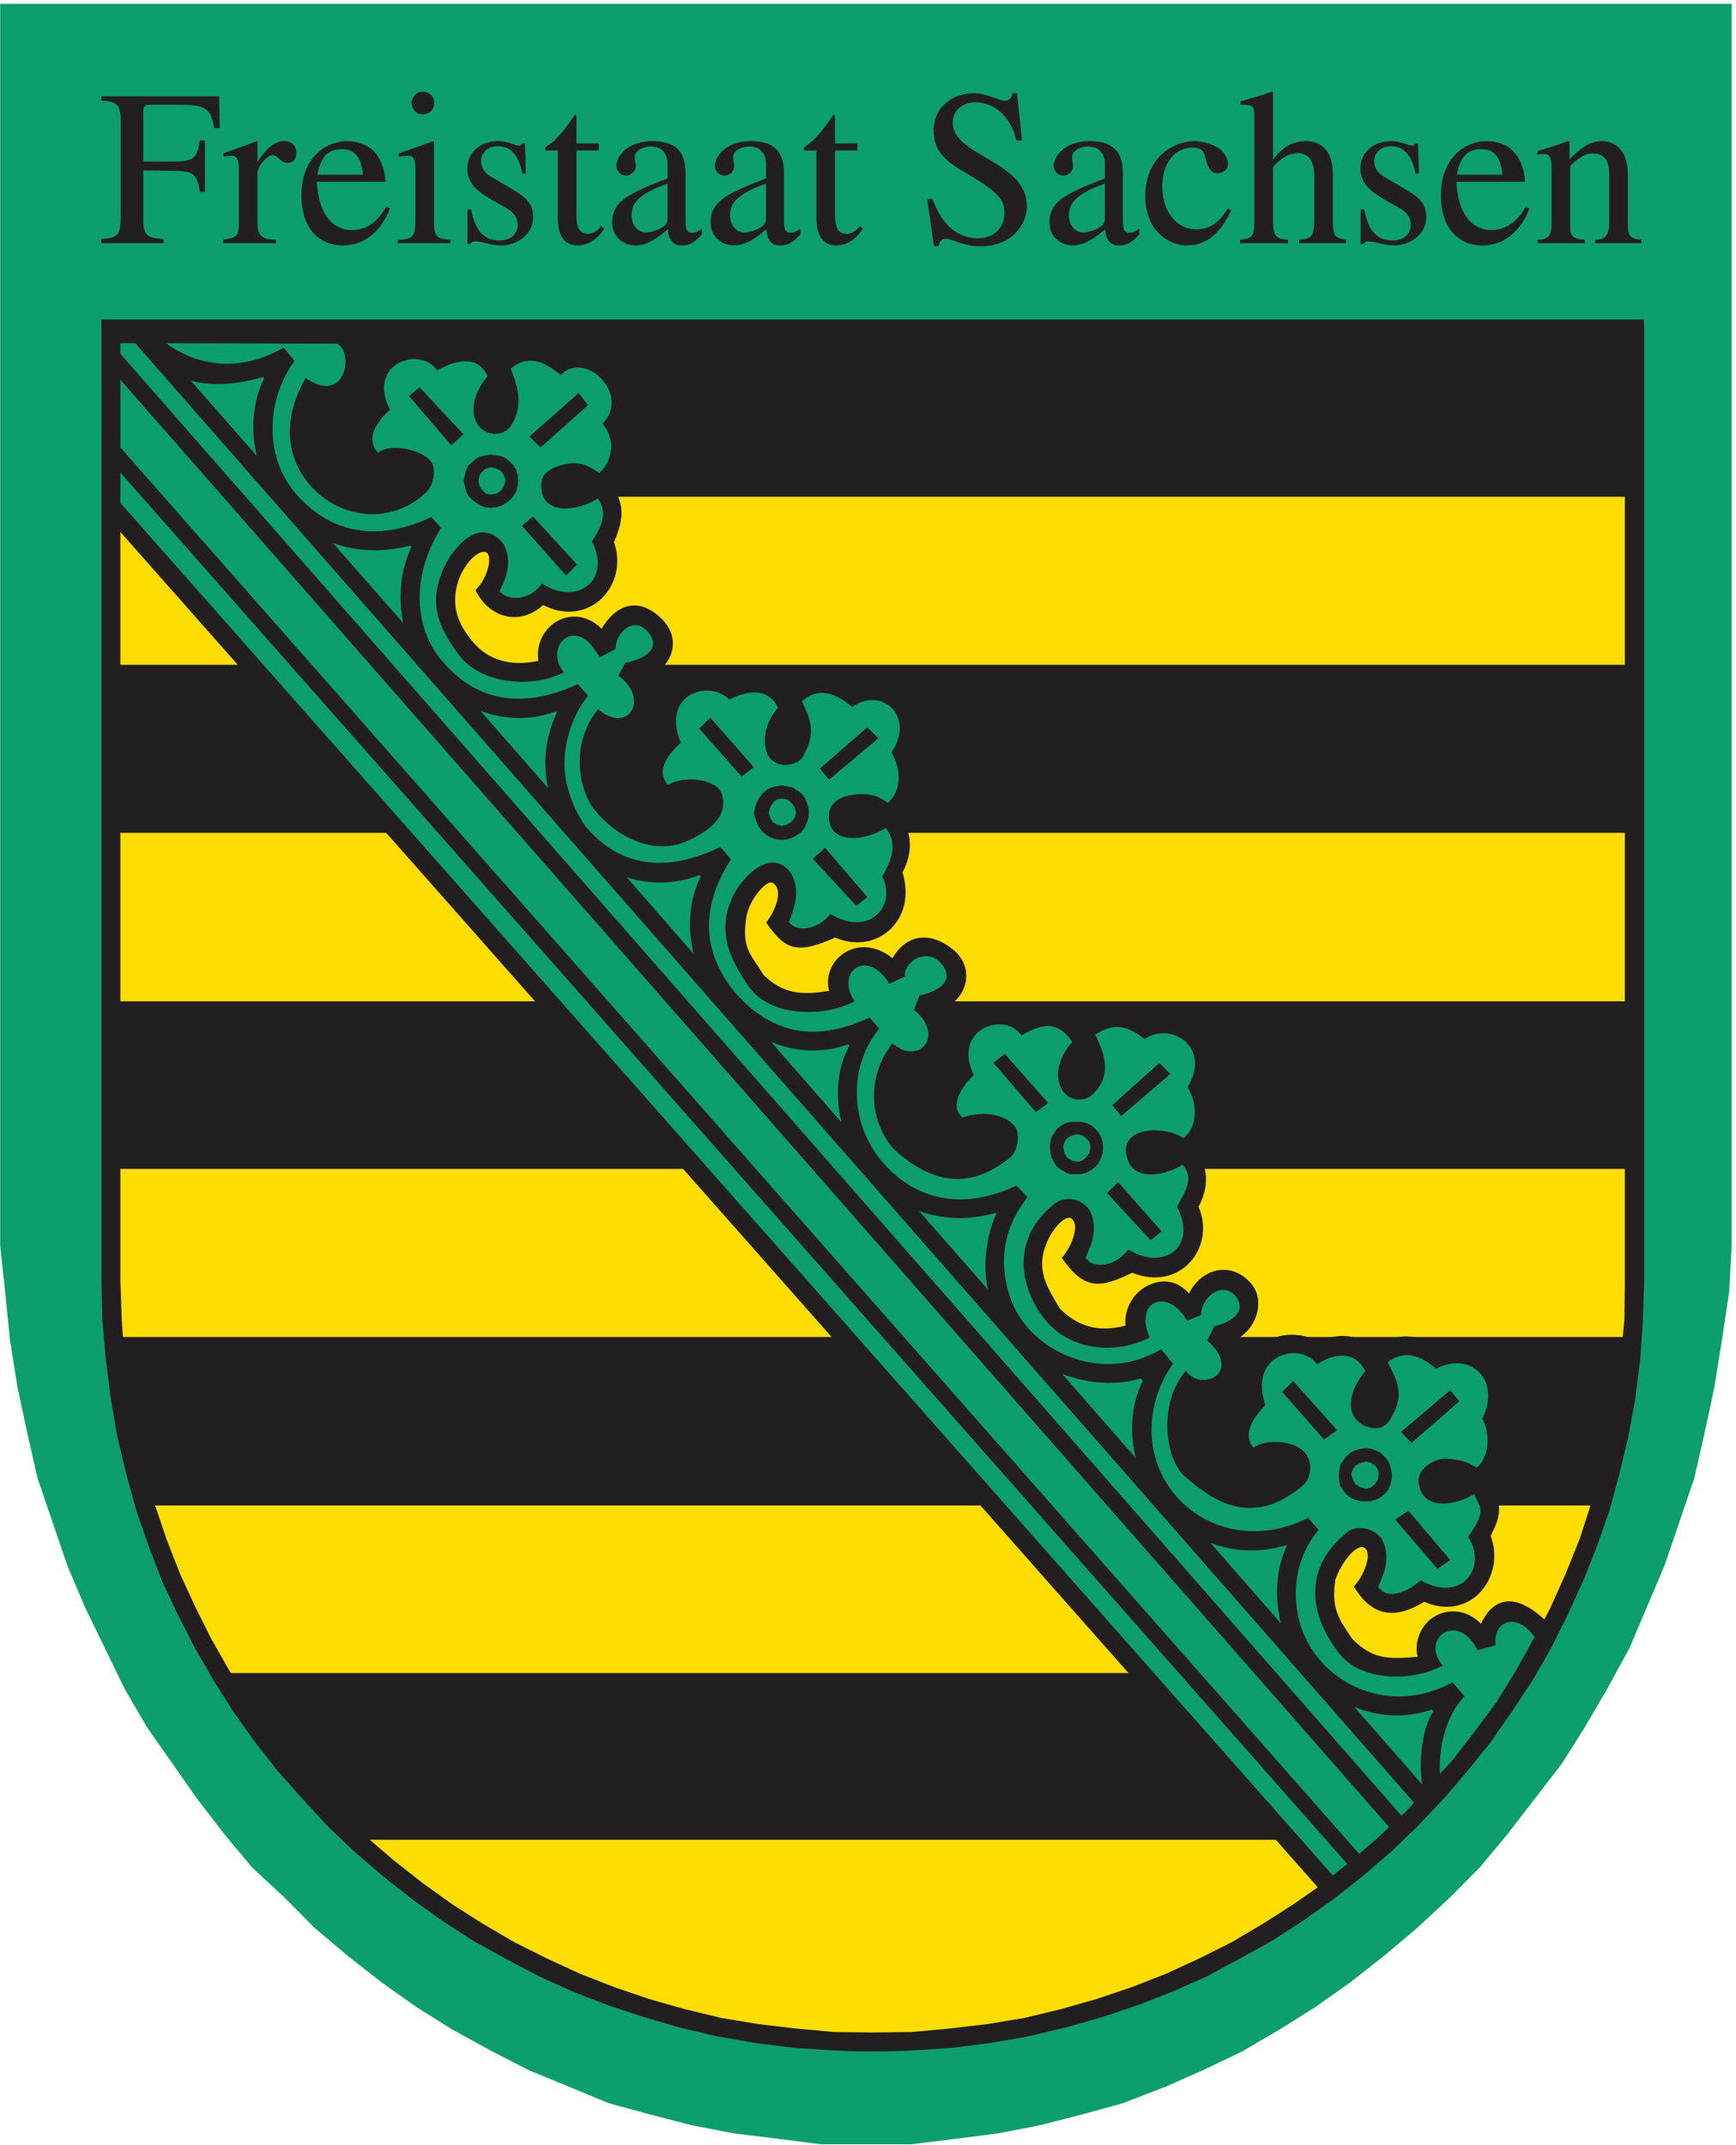 <?xml version="1.0" encoding="UTF-8" standalone="no"?> <svg xmlns="http://www.w3.org/2000/svg" xmlns:xlink="http://www.w3.org/1999/xlink" xmlns:serif="http://www.serif.com/" width="100%" height="100%" viewBox="0 0 1184 1463" version="1.1" xml:space="preserve" style="fill-rule:evenodd;clip-rule:evenodd;stroke-miterlimit:2;"> <g transform="matrix(4.167,0,0,4.167,0,0)"> <path d="M283.423,0.636L283.423,203.832L283.015,211.458L281.79,219.532L280.565,227.157L278.931,234.783L277.298,241.96L274.848,249.137L272.398,256.314L269.54,263.042L266.681,269.77L263.006,276.499L259.331,282.779L255.656,288.61L251.164,294.441L246.672,300.272L242.181,305.655L237.281,310.589L231.972,315.523L226.664,320.009L220.947,324.494L215.23,328.531L209.513,332.12L203.388,335.708L196.855,338.848L190.729,341.539L183.788,344.231L177.254,346.025L170.312,347.819L163.371,349.165L156.429,350.062L149.079,350.959L134.378,350.959L127.437,350.062L120.086,349.165L113.145,347.819L106.203,346.025L99.669,344.231L93.136,341.539L86.602,338.848L80.477,335.708L73.944,332.12L68.227,328.531L62.51,324.494L56.793,320.009L51.485,315.523L46.585,310.589L41.276,305.655L36.785,300.272L32.293,294.441L28.209,288.61L24.126,282.779L20.451,276.499L17.184,269.77L13.917,263.042L11.059,256.314L8.609,249.137L6.159,241.96L4.526,234.783L2.892,227.157L1.667,219.532L0.85,211.458L0.034,203.832L0.034,0.636L283.423,0.636Z" style="fill:rgb(12,158,108);"></path> <path d="M283.423,0.636L283.423,203.832L283.015,211.458L281.79,219.532L280.565,227.157L278.931,234.783L277.298,241.96L274.848,249.137L272.398,256.314L269.54,263.042L266.681,269.77L263.006,276.499L259.331,282.779L255.656,288.61L251.164,294.441L246.672,300.272L242.181,305.655L237.281,310.589L231.972,315.523L226.664,320.009L220.947,324.494L215.23,328.531L209.513,332.12L203.388,335.708L196.855,338.848L190.729,341.539L183.788,344.231L177.254,346.025L170.312,347.819L163.371,349.165L156.429,350.062L149.079,350.959L134.378,350.959L127.437,350.062L120.086,349.165L113.145,347.819L106.203,346.025L99.669,344.231L93.136,341.539L86.602,338.848L80.477,335.708L73.944,332.12L68.227,328.531L62.51,324.494L56.793,320.009L51.485,315.523L46.585,310.589L41.276,305.655L36.785,300.272L32.293,294.441L28.209,288.61L24.126,282.779L20.451,276.499L17.184,269.77L13.917,263.042L11.059,256.314L8.609,249.137L6.159,241.96L4.526,234.783L2.892,227.157L1.667,219.532L0.85,211.458L0.034,203.832L0.034,0.636L283.423,0.636Z" style="fill:none;stroke:rgb(12,158,108);stroke-width:0.02px;"></path> <path d="M268.176,210.115L268.033,216.596L267.529,222.859L266.736,229.124L265.656,235.243L264.216,241.363L262.632,247.268L260.688,253.027L258.384,258.643L255.936,264.26L253.128,269.587L250.176,274.844L246.936,279.812L243.408,284.78L239.664,289.459L235.776,293.996L231.6,298.316L227.28,302.419L222.744,306.38L218.064,310.052L213.096,313.579L207.984,316.82L202.8,319.772L197.4,322.508L191.856,325.027L186.24,327.26L180.408,329.276L174.432,330.859L168.384,332.299L162.264,333.38L156,334.172L149.592,334.747L143.184,334.82L136.704,334.747L130.44,334.172L124.104,333.38L117.912,332.299L111.936,330.859L105.96,329.276L100.2,327.26L94.44,325.027L88.968,322.508L83.496,319.772L78.312,316.82L73.2,313.579L68.376,310.052L63.552,306.38L59.088,302.419L54.696,298.316L50.592,293.996L46.632,289.459L42.96,284.78L39.432,279.812L36.264,274.844L33.168,269.587L30.504,264.26L27.984,258.643L25.752,253.027L23.736,247.268L22.08,241.363L20.712,235.243L19.632,229.124L18.84,222.859L18.408,216.596L18.192,210.115L18.192,53.515L268.176,53.515L268.176,210.115Z" style="fill:rgb(255,221,0);"></path> <path d="M268.176,210.115L268.033,216.596L267.529,222.859L266.736,229.124L265.656,235.243L264.216,241.363L262.632,247.268L260.688,253.027L258.384,258.643L255.936,264.26L253.128,269.587L250.176,274.844L246.936,279.812L243.408,284.78L239.664,289.459L235.776,293.996L231.6,298.316L227.28,302.419L222.744,306.38L218.064,310.052L213.096,313.579L207.984,316.82L202.8,319.772L197.4,322.508L191.856,325.027L186.24,327.26L180.408,329.276L174.432,330.859L168.384,332.299L162.264,333.38L156,334.172L149.592,334.747L143.184,334.82L136.704,334.747L130.44,334.172L124.104,333.38L117.912,332.299L111.936,330.859L105.96,329.276L100.2,327.26L94.44,325.027L88.968,322.508L83.496,319.772L78.312,316.82L73.2,313.579L68.376,310.052L63.552,306.38L59.088,302.419L54.696,298.316L50.592,293.996L46.632,289.459L42.96,284.78L39.432,279.812L36.264,274.844L33.168,269.587L30.504,264.26L27.984,258.643L25.752,253.027L23.736,247.268L22.08,241.363L20.712,235.243L19.632,229.124L18.84,222.859L18.408,216.596L18.192,210.115L18.192,53.515L268.176,53.515L268.176,210.115Z" style="fill:none;stroke:rgb(255,221,0);stroke-width:0.02px;"></path> <path d="M24.456,246.403C21.72,237.332 19.848,228.187 19.128,218.828L266.376,218.828C265.585,228.692 263.857,237.907 261.048,246.403L24.456,246.403Z" style="fill:rgb(35,31,32);"></path> <path d="M59.736,301.124C49.224,291.764 41.736,282.62 36.84,273.836L248.736,273.836C242.616,283.772 235.128,292.844 226.272,301.124L59.736,301.124Z" style="fill:rgb(35,31,32);"></path> <rect x="19.128" y="163.891" width="247.248" height="27.432" style="fill:rgb(35,31,32);"></rect> <rect x="19.128" y="108.812" width="247.248" height="27.503" style="fill:rgb(35,31,32);"></rect> <rect x="18.84" y="54.452" width="247.536" height="26.855" style="fill:rgb(35,31,32);"></rect> <path d="M250.536,265.195C249.096,264.187 248.088,263.396 246.288,263.9C244.488,264.403 243.552,266.564 243.048,268.148L242.472,268.148C240.312,265.699 238.512,264.403 235.344,266.131C233.4,267.571 232.824,269.948 234.12,272.036C230.376,273.475 225.984,273.116 222.456,271.243C219.72,269.587 218.352,266.78 217.272,263.9C216.12,259.004 217.56,255.044 221.52,252.019C224.832,250.795 225.624,253.676 225.192,256.34C224.904,257.635 224.328,258.716 223.608,259.868C226.2,263.467 229.512,262.82 232.824,260.372C236.64,261.739 239.016,262.172 241.752,258.859C243.336,255.907 243.336,254.396 242.184,251.372C244.128,248.131 244.704,245.036 241.248,242.444C245.352,239.708 245.784,236.54 244.272,232.004C245.496,228.62 245.28,226.028 243.048,223.075C240.096,221.564 238.44,221.132 235.272,222.14L234.264,221.419C230.304,219.62 227.424,220.124 224.472,223.364C222.528,219.692 218.928,219.692 215.544,221.276C213.888,219.62 211.8,219.836 209.712,220.268C205.104,221.924 204.6,224.875 205.68,229.34C202.872,232.436 201.576,235.531 205.032,238.556C207.768,237.548 210.072,236.971 212.592,238.844C214.32,242.372 208.272,244.82 205.68,245.18C200.568,245.54 195.816,242.444 193.368,238.052C191.928,234.452 192.576,229.987 194.304,226.676C196.536,227.971 198.336,227.684 200.352,226.099C202.296,223.219 201.36,221.276 199.128,218.828L199.416,218.252C202.584,217.676 205.104,215.947 204.024,212.491C203.448,210.979 203.52,210.979 202.152,210.115C198.408,208.387 196.536,210.763 195.168,214.075L194.88,214.364C193.152,212.348 191.352,210.619 188.544,211.771C186.384,212.924 185.016,215.588 186.24,217.963C182.712,219.403 178.176,219.331 174.936,217.387C170.688,214.435 167.664,208.387 169.824,203.348C170.76,201.043 173.784,196.148 176.664,198.452C178.464,200.755 177.024,203.851 175.8,206.012C178.464,209.755 181.632,208.747 185.016,206.588C188.328,207.596 190.2,208.171 193.224,205.939C195.24,203.491 196.392,200.323 194.304,197.588C196.464,194.348 196.68,190.891 193.368,188.372C197.4,185.635 198.12,182.252 196.104,177.859C197.472,175.051 197.184,173.036 196.104,170.155C193.728,167.779 190.632,167.132 187.464,167.995C183.288,165.908 179.832,165.692 176.664,169.507C174.288,165.908 171.408,165.763 167.736,167.419C165.072,165.403 162.12,165.908 159.312,167.564C156.72,170.155 156.864,172.171 157.512,175.484C154.776,178.867 153.768,181.676 157.224,184.771C159.312,183.547 162.84,183.187 164.712,185.059C165.288,186.211 165,187.003 164.424,188.083C160.032,191.827 155.64,192.476 150.6,189.523C148.512,188.012 146.712,186.499 145.488,184.195C144.12,180.523 144.48,176.203 146.496,172.819C149.304,174.979 152.904,172.819 153.48,169.58C153.48,168.067 153.12,167.348 152.4,165.979C151.896,165.476 151.248,165.26 151.248,164.468C155.568,163.531 158.664,160.867 155.712,157.051C154.128,155.036 151.68,154.099 149.088,155.827C148.368,156.403 147,157.627 146.208,159.499C144.48,157.555 143.328,156.619 140.736,156.619C137.712,157.484 136.344,160.435 137.496,163.315C133.392,164.9 127.776,164.468 124.392,161.443C120.576,156.547 118.992,152.012 122.088,146.395C123.384,144.667 125.544,141.715 127.992,143.515C129.648,145.747 128.352,148.843 127.344,151.075C129.792,154.819 133.032,154.099 136.344,151.651C140.592,153.307 143.688,153.307 145.992,148.987C146.712,147.115 147,144.739 145.848,142.939C147.648,139.916 148.368,136.244 144.912,133.651C149.088,130.843 149.376,127.676 147.648,123.14C148.872,120.547 149.088,117.091 147.072,114.788C144.336,113.275 142.392,112.627 139.296,113.635C135.84,111.619 132.528,111.043 129.432,113.924L128.496,114.788C126.336,111.26 123.024,111.403 119.568,112.7C116.4,110.971 114.168,111.115 111.144,112.987C108.624,115.723 108.84,117.523 109.704,121.051C106.536,123.931 105.744,127.387 109.056,130.34C111.36,129.187 115.032,128.395 116.76,130.771C117.192,134.947 111.72,136.747 108.264,136.963C104.232,136.676 101.136,134.588 98.472,131.635C95.808,127.819 96.024,122.348 98.328,118.387C99.192,119.036 100.2,119.179 101.28,119.179C105.456,118.099 106.248,115.148 104.232,111.547C102.936,110.107 102.648,110.323 104.52,109.676C108.48,108.379 110.064,105.715 107.616,102.476C106.176,100.603 104.016,99.523 101.64,101.539C100.128,102.763 99.336,103.843 98.688,105.572C97.176,103.7 95.808,102.331 93.288,102.619C90.48,103.411 88.608,106.435 90.192,109.171C86.16,110.395 82.56,110.252 78.672,108.307C76.008,106.507 74.568,103.916 73.488,100.891C72.264,95.851 73.848,92.323 77.664,89.083C78.744,88.651 79.752,88.58 80.688,89.299C82.416,91.531 81.12,94.771 79.824,96.859C82.416,100.603 85.584,99.955 89.04,97.507C92.568,98.443 94.224,99.307 97.248,97.003C99.192,94.843 100.128,91.891 98.76,89.155C100.632,85.916 101.352,82.676 97.752,79.507C101.856,76.843 102.216,73.819 100.704,69.283C101.856,66.403 102.072,63.596 100.128,61.003C97.248,58.987 95.16,58.34 91.776,59.203C88.032,57.331 85.152,56.827 81.912,59.707L80.976,60.715C78.672,56.9 75.792,57.115 72.048,58.555C69.384,56.539 66.288,57.043 63.552,58.7C60.888,61.219 61.248,63.379 61.896,66.619C60.168,68.564 58.8,70.939 59.664,73.531C60.168,74.539 60.744,75.187 61.536,75.979C63.696,74.684 67.08,74.323 68.952,76.195C71.112,79.435 64.344,82.171 62.04,82.531C57.432,82.819 53.976,80.588 50.952,77.203C48.144,73.244 48.576,68.059 50.736,63.955C52.68,65.395 54.84,64.819 56.568,63.307C58.872,59.851 58.872,56.755 55.272,54.452L19.128,54.452L19.128,84.043L217.992,309.187L222.24,305.66L226.416,302.204L230.16,298.604L233.544,295.004L236.784,291.475L239.664,288.019L242.256,284.708L244.488,281.54L246.576,278.587L248.305,275.78L250.896,271.316L252.408,268.363L252.913,267.284L250.536,265.195Z" style="fill:rgb(12,158,108);"></path> <path d="M250.536,265.195C249.096,264.187 248.088,263.396 246.288,263.9C244.488,264.403 243.552,266.564 243.048,268.148L242.472,268.148C240.312,265.699 238.512,264.403 235.344,266.131C233.4,267.571 232.824,269.948 234.12,272.036C230.376,273.475 225.984,273.116 222.456,271.243C219.72,269.587 218.352,266.78 217.272,263.9C216.12,259.004 217.56,255.044 221.52,252.019C224.832,250.795 225.624,253.676 225.192,256.34C224.904,257.635 224.328,258.716 223.608,259.868C226.2,263.467 229.512,262.82 232.824,260.372C236.64,261.739 239.016,262.172 241.752,258.859C243.336,255.907 243.336,254.396 242.184,251.372C244.128,248.131 244.704,245.036 241.248,242.444C245.352,239.708 245.784,236.54 244.272,232.004C245.496,228.62 245.28,226.028 243.048,223.075C240.096,221.564 238.44,221.132 235.272,222.14L234.264,221.419C230.304,219.62 227.424,220.124 224.472,223.364C222.528,219.692 218.928,219.692 215.544,221.276C213.888,219.62 211.8,219.836 209.712,220.268C205.104,221.924 204.6,224.875 205.68,229.34C202.872,232.436 201.576,235.531 205.032,238.556C207.768,237.548 210.072,236.971 212.592,238.844C214.32,242.372 208.272,244.82 205.68,245.18C200.568,245.54 195.816,242.444 193.368,238.052C191.928,234.452 192.576,229.987 194.304,226.676C196.536,227.971 198.336,227.684 200.352,226.099C202.296,223.219 201.36,221.276 199.128,218.828L199.416,218.252C202.584,217.676 205.104,215.947 204.024,212.491C203.448,210.979 203.52,210.979 202.152,210.115C198.408,208.387 196.536,210.763 195.168,214.075L194.88,214.364C193.152,212.348 191.352,210.619 188.544,211.771C186.384,212.924 185.016,215.588 186.24,217.963C182.712,219.403 178.176,219.331 174.936,217.387C170.688,214.435 167.664,208.387 169.824,203.348C170.76,201.043 173.784,196.148 176.664,198.452C178.464,200.755 177.024,203.851 175.8,206.012C178.464,209.755 181.632,208.747 185.016,206.588C188.328,207.596 190.2,208.171 193.224,205.939C195.24,203.491 196.392,200.323 194.304,197.588C196.464,194.348 196.68,190.891 193.368,188.372C197.4,185.635 198.12,182.252 196.104,177.859C197.472,175.051 197.184,173.036 196.104,170.155C193.728,167.779 190.632,167.132 187.464,167.995C183.288,165.908 179.832,165.692 176.664,169.507C174.288,165.908 171.408,165.763 167.736,167.419C165.072,165.403 162.12,165.908 159.312,167.564C156.72,170.155 156.864,172.171 157.512,175.484C154.776,178.867 153.768,181.676 157.224,184.771C159.312,183.547 162.84,183.187 164.712,185.059C165.288,186.211 165,187.003 164.424,188.083C160.032,191.827 155.64,192.476 150.6,189.523C148.512,188.012 146.712,186.499 145.488,184.195C144.12,180.523 144.48,176.203 146.496,172.819C149.304,174.979 152.904,172.819 153.48,169.58C153.48,168.067 153.12,167.348 152.4,165.979C151.896,165.476 151.248,165.26 151.248,164.468C155.568,163.531 158.664,160.867 155.712,157.051C154.128,155.036 151.68,154.099 149.088,155.827C148.368,156.403 147,157.627 146.208,159.499C144.48,157.555 143.328,156.619 140.736,156.619C137.712,157.484 136.344,160.435 137.496,163.315C133.392,164.9 127.776,164.468 124.392,161.443C120.576,156.547 118.992,152.012 122.088,146.395C123.384,144.667 125.544,141.715 127.992,143.515C129.648,145.747 128.352,148.843 127.344,151.075C129.792,154.819 133.032,154.099 136.344,151.651C140.592,153.307 143.688,153.307 145.992,148.987C146.712,147.115 147,144.739 145.848,142.939C147.648,139.916 148.368,136.244 144.912,133.651C149.088,130.843 149.376,127.676 147.648,123.14C148.872,120.547 149.088,117.091 147.072,114.788C144.336,113.275 142.392,112.627 139.296,113.635C135.84,111.619 132.528,111.043 129.432,113.924L128.496,114.788C126.336,111.26 123.024,111.403 119.568,112.7C116.4,110.971 114.168,111.115 111.144,112.987C108.624,115.723 108.84,117.523 109.704,121.051C106.536,123.931 105.744,127.387 109.056,130.34C111.36,129.187 115.032,128.395 116.76,130.771C117.192,134.947 111.72,136.747 108.264,136.963C104.232,136.676 101.136,134.588 98.472,131.635C95.808,127.819 96.024,122.348 98.328,118.387C99.192,119.036 100.2,119.179 101.28,119.179C105.456,118.099 106.248,115.148 104.232,111.547C102.936,110.107 102.648,110.323 104.52,109.676C108.48,108.379 110.064,105.715 107.616,102.476C106.176,100.603 104.016,99.523 101.64,101.539C100.128,102.763 99.336,103.843 98.688,105.572C97.176,103.7 95.808,102.331 93.288,102.619C90.48,103.411 88.608,106.435 90.192,109.171C86.16,110.395 82.56,110.252 78.672,108.307C76.008,106.507 74.568,103.916 73.488,100.891C72.264,95.851 73.848,92.323 77.664,89.083C78.744,88.651 79.752,88.58 80.688,89.299C82.416,91.531 81.12,94.771 79.824,96.859C82.416,100.603 85.584,99.955 89.04,97.507C92.568,98.443 94.224,99.307 97.248,97.003C99.192,94.843 100.128,91.891 98.76,89.155C100.632,85.916 101.352,82.676 97.752,79.507C101.856,76.843 102.216,73.819 100.704,69.283C101.856,66.403 102.072,63.596 100.128,61.003C97.248,58.987 95.16,58.34 91.776,59.203C88.032,57.331 85.152,56.827 81.912,59.707L80.976,60.715C78.672,56.9 75.792,57.115 72.048,58.555C69.384,56.539 66.288,57.043 63.552,58.7C60.888,61.219 61.248,63.379 61.896,66.619C60.168,68.564 58.8,70.939 59.664,73.531C60.168,74.539 60.744,75.187 61.536,75.979C63.696,74.684 67.08,74.323 68.952,76.195C71.112,79.435 64.344,82.171 62.04,82.531C57.432,82.819 53.976,80.588 50.952,77.203C48.144,73.244 48.576,68.059 50.736,63.955C52.68,65.395 54.84,64.819 56.568,63.307C58.872,59.851 58.872,56.755 55.272,54.452L19.128,54.452L19.128,84.043L217.992,309.187L222.24,305.66L226.416,302.204L230.16,298.604L233.544,295.004L236.784,291.475L239.664,288.019L242.256,284.708L244.488,281.54L246.576,278.587L248.305,275.78L250.896,271.316L252.408,268.363L252.913,267.284L250.536,265.195Z" style="fill:none;stroke:rgb(12,158,108);stroke-width:0.02px;"></path> <path d="M145.272,335.755L149.304,335.612L155.784,335.18L162.048,334.388L168.24,333.307L174.36,331.868L180.408,330.139L186.24,328.195L191.928,325.963L197.616,323.444L202.944,320.564L208.272,317.612L213.384,314.299L218.352,310.772L223.104,307.027L227.712,303.068L232.032,298.892L236.28,294.428L240.168,289.892L243.984,285.139L247.44,280.172L250.824,275.06L253.848,269.803L256.585,264.332L259.104,258.788L261.408,253.027L263.425,247.195L265.081,241.148L266.52,235.1L267.672,228.836L268.464,222.5L268.896,216.091L269.112,209.611L269.112,53.804L269.041,52.291L16.608,52.291L16.608,209.611L16.752,216.091L17.328,222.5L18.12,228.836L19.2,235.1L20.64,241.148L22.296,247.195L24.312,253.027L26.544,258.788L29.136,264.332L31.944,269.803L34.968,275.06L38.208,280.172L41.736,285.139L45.48,289.892L49.512,294.428L53.616,298.892L58.008,303.068L62.616,307.027L67.368,310.772L72.264,314.299L77.376,317.612L82.704,320.564L88.176,323.444L93.72,325.963L99.48,328.195L105.384,330.139L111.288,331.868L117.408,333.307L123.672,334.388L129.936,335.18L136.416,335.612L140.448,335.755L145.272,335.755ZM234.624,280.1C232.968,282.332 232.032,288.164 232.824,292.124L221.664,279.38C225.552,280.963 230.016,281.324 234.336,279.812L234.624,280.1ZM235.704,290.324C235.416,286.724 236.424,280.892 239.736,277.652L237.72,275.347C229.08,280.1 220.08,277.004 215.472,271.027C210.936,265.195 210.864,256.124 215.832,250.436L214.104,248.419C206.4,252.452 197.112,250.868 191.928,244.172C186.96,237.764 187.68,229.195 192,223.219L190.056,220.844C179.976,226.82 168.168,220.844 165.36,212.419C163.704,207.452 163.632,201.835 168.168,195.931L166.368,194.059C157.656,198.163 149.664,196.58 144.12,189.812C139.656,184.411 138.36,175.267 143.904,168.356L142.32,166.555C135.264,169.796 127.56,170.515 120.504,162.667C114.6,155.611 114.816,148.195 119.64,140.635L117.912,138.619C111.72,141.643 102.936,143.588 95.952,135.379L95.952,135.452C94.584,133.435 93.72,131.707 93,129.26C91.344,123.643 93.288,117.596 96.24,113.851L94.584,111.979C86.376,115.723 78.384,115.58 72.048,107.804C67.944,102.692 67.152,94.555 72.192,86.419L70.608,84.619C62.472,88.507 54.408,87.788 48.36,80.731C42.96,74.323 43.824,65.036 48.216,59.059L46.416,56.9C38.64,61.364 31.656,59.491 27.192,56.179L55.128,56.252C58.008,57.476 56.64,66.476 50.016,61.867C46.704,67.627 46.272,74.036 50.592,79.219C55.632,85.195 64.344,85.916 69.888,80.443C70.896,79.435 71.328,77.059 70.752,75.835C69.384,73.531 63.768,72.452 61.896,74.107C59.664,71.731 61.824,68.851 63.84,67.051C59.88,59.419 68.88,56.539 71.544,60.643C73.992,59.203 78.096,57.763 79.824,61.58C78.024,63.667 76.8,66.547 77.952,69.067C78.96,71.227 82.056,71.731 83.496,69.859C85.44,67.195 85.152,63.955 83.568,60.356C86.52,57.908 89.112,59.203 91.776,61.364C95.808,57.26 103.296,64.531 98.616,69.356C100.704,71.731 100.416,75.26 98.112,77.419C96.528,76.411 95.16,75.476 92.856,75.908C91.128,76.195 88.752,77.059 88.608,79.003C88.176,84.619 94.656,83.684 97.824,81.596C99.48,83.755 98.616,86.059 96.888,88.58C100.2,95.275 94.152,99.163 88.68,95.491C87.24,97.796 83.64,98.804 81.768,96.788C82.992,94.267 83.856,91.819 82.416,89.012C78.6,84.403 74.424,89.372 72.84,92.539C69.96,98.515 71.616,102.476 75.144,107.227C78.744,112.051 87.312,112.7 92.28,110.036C88.968,105.859 93.936,101.036 97.392,106.435L98.184,107.588L100.776,106.219C100.632,103.7 103.728,100.676 106.032,103.411C109.2,107.083 102.72,108.523 102.36,108.452L101.208,110.611C106.392,114.283 102.936,120.331 97.896,116.083C94.296,120.403 93.936,126.955 96.744,131.779C100.056,136.46 106.536,140.275 112.368,137.684C119.568,134.588 118.56,130.843 117.984,129.619C116.832,127.387 111.792,126.955 109.344,128.468C107.184,126.091 109.488,123.356 111.432,121.555C108.12,113.635 116.04,111.115 119.352,114.499C121.944,113.203 125.688,112.267 127.344,115.867C125.472,117.955 124.608,120.908 125.616,123.499C126.768,125.515 129.36,125.731 131.16,124.219C133.536,120.476 132.96,118.171 131.232,114.788C134.112,112.267 136.92,113.564 139.512,115.723C144.12,112.267 149.952,117.163 145.92,123.14C147.36,125.731 147.792,129.115 145.344,131.419C143.832,130.34 142.824,129.908 140.52,129.979C138.792,130.051 134.976,130.771 135.768,134.588C136.488,138.187 141.816,137.539 144.984,135.523C146.712,137.755 146.352,140.132 144.408,143.443C146.856,148.411 142.104,153.452 135.912,149.564C134.616,151.507 130.872,153.091 129.144,150.931C130.152,148.124 130.944,145.819 129.576,143.083C126.48,138.476 121.656,143.299 120.072,146.468C117.264,152.083 119.208,156.692 122.592,161.515C126.048,166.484 134.904,166.555 139.872,163.891C136.632,159.067 141.888,155.036 145.56,161.012L148.08,159.859C147.936,157.267 151.752,155.036 154.056,157.7C157.224,161.443 150.888,162.955 150.528,162.883L149.592,165.26C154.848,169.58 150.24,174.547 146.064,170.731C141.888,176.203 142.176,183.115 146.136,187.939C153.984,195.211 160.248,193.627 165.504,189.307C166.512,188.299 166.944,185.995 166.296,184.7C164.928,182.323 160.824,181.747 157.584,182.9C155.424,181.315 157.08,178.075 159.384,175.987C155.712,168.211 164.712,165.476 167.16,169.507C170.256,167.635 172.992,166.843 175.512,170.515C173.712,172.603 172.416,175.484 173.64,178.003C174.576,180.163 177.384,180.667 179.04,178.939C181.848,176.059 180.984,172.747 179.256,169.364C182.28,167.275 184.728,167.924 187.32,170.083C191.568,167.132 198.408,171.307 194.376,177.931C195.96,180.523 196.176,184.267 193.728,186.283C190.56,184.124 182.64,184.34 184.584,189.812C185.808,193.484 190.92,192.331 193.584,190.603C195.384,192.908 194.232,194.564 192.648,197.515C196.104,204.14 190.416,208.099 184.656,204.499C182.928,207.02 179.112,207.955 177.672,205.867C178.896,203.275 179.688,200.755 178.32,198.02C177.024,196.148 174.36,195.715 172.704,196.939C165.144,202.843 167.016,211.124 171.192,216.163C175.512,221.348 183.144,221.564 188.184,218.9C185.52,213.067 191.064,210.547 194.304,216.163L196.608,215.227C196.464,212.635 199.848,209.468 202.224,212.132C204.816,215.515 199.128,217.099 198.768,217.028L197.616,219.403C203.448,224.732 196.68,227.9 194.088,224.372C189.624,229.411 190.488,238.915 194.16,241.868C197.472,244.604 204.456,250.868 213.456,242.948C214.464,241.94 214.752,239.851 214.104,238.627C212.88,235.604 206.976,235.388 205.176,236.971C203.232,234.739 205.248,231.859 207.12,229.987C204.24,221.492 212.952,219.547 215.544,223.291C218.424,221.419 221.88,221.06 223.464,224.443C221.592,226.531 220.152,230.06 221.88,232.22C223.248,233.876 226.128,234.523 227.424,232.508C229.944,228.476 228.936,226.46 227.136,223.003C229.872,220.7 232.752,222.068 235.056,224.012C240.816,221.06 245.712,225.956 242.616,232.22C243.984,234.668 243.768,238.556 241.68,240.212C240.168,239.204 238.152,238.627 235.848,238.772C234.12,239.276 231.744,240.571 232.248,243.019C233.112,247.556 238.728,246.187 241.248,244.531C241.464,244.892 241.824,245.683 242.04,246.187C242.904,247.772 241.536,249.716 240.312,251.515C243.552,256.627 239.16,262.459 232.536,258.643C230.592,260.372 227.208,262.1 225.552,259.724C226.776,257.131 227.568,254.683 226.2,251.948C224.832,249.932 221.952,249.643 220.584,250.724C212.952,256.772 214.608,264.548 218.856,270.164C222.24,275.276 231.024,275.347 236.136,272.612C232.32,268.148 238.656,263.612 241.824,270.092L244.776,269.299C244.344,265.268 248.232,263.755 251.184,267.932L248.088,273.475L244.992,278.515L241.464,283.268L237.864,287.948L235.704,290.324ZM31.224,62.299C34.896,63.307 39,62.875 43.032,61.723L43.248,61.939C41.88,64.46 40.728,69.283 42.024,74.611L31.224,62.299ZM54.48,88.867C58.368,90.307 62.616,90.452 67.152,89.299L67.368,89.443C65.496,93.476 65.136,97.867 66,101.971L54.48,88.867ZM78.672,116.372C82.632,117.812 86.952,117.955 90.984,116.443L91.128,116.659C89.256,120.763 88.824,124.723 89.688,128.971L78.672,116.372ZM102.576,143.588C106.392,144.812 110.568,144.739 114.528,143.227L114.672,143.515C112.728,147.403 112.512,151.939 113.52,156.115L102.576,143.588ZM126.192,170.515C129.936,172.099 134.328,172.531 138.792,170.947L139.008,171.163C136.992,174.835 136.704,179.443 137.712,183.692L126.192,170.515ZM150.456,198.236C154.416,199.603 158.808,199.747 162.912,198.523L163.056,198.667C161.4,202.484 160.824,206.947 161.688,211.051L150.456,198.236ZM173.856,224.875C178.32,226.604 183.144,226.747 186.744,225.596L187.032,226.028C185.232,229.555 184.8,234.164 185.88,238.627L173.856,224.875ZM198.12,252.523C202.08,254.036 206.4,254.18 210.576,252.884L210.648,252.956C208.776,256.915 208.632,261.523 209.64,265.699L198.12,252.523ZM22.152,56.179L19.704,56.179L19.704,57.908L229.368,297.164L229.872,296.732L231.456,295.075L22.152,56.179ZM58.656,55.315C62.04,60.283 57.648,67.7 51.528,66.043C49.224,71.012 51.24,75.619 52.896,76.987L52.896,77.059C53.832,77.995 54.624,78.715 55.848,79.435C63.192,83.539 68.304,78.572 67.728,77.203C67.584,76.7 64.488,75.403 61.392,77.924C59.088,76.34 55.128,72.596 60.24,66.331C57.792,57.908 66.36,53.659 72.48,56.755C75.72,55.244 79.608,56.036 81.12,58.195C84.432,55.531 88.536,55.676 92.064,57.476C100.92,56.107 104.952,62.515 102.432,69.356C103.944,73.171 103.368,76.916 100.2,79.723C102.432,82.603 101.928,85.484 100.488,88.723C103.008,95.779 96.384,102.908 88.896,99.02C85.152,102.476 80.112,101.252 77.808,96.572C79.608,94.987 80.688,91.315 79.68,90.452C78.384,89.731 75.936,92.252 75,95.132C73.704,99.163 75,102.331 77.592,105.283C80.112,108.163 83.856,109.099 88.104,108.163C87.312,102.403 93.792,98.299 98.472,102.908C100.848,98.875 104.52,97.651 108.192,101.179C111.936,104.779 109.776,109.46 105.816,110.971C109.056,116.155 104.52,122.203 99.048,120.476C96.528,127.099 99.12,131.275 103.584,133.867C109.704,137.468 116.328,132.859 115.248,131.203C114.528,130.195 110.784,130.195 109.056,132.572C109.056,132.643 101.496,127.46 107.904,120.619C105.6,113.132 112.656,107.731 119.784,110.971C123.96,109.244 126.552,110.395 128.712,112.484C132.024,109.819 135.984,110.036 139.512,111.908C148.152,109.963 151.968,116.299 149.448,123.356C151.032,127.963 150.384,130.555 147.432,133.723C149.448,136.603 149.304,139.771 147.72,142.796C150.168,150.643 143.4,156.403 136.704,153.452C130.296,156.331 128.496,155.395 125.4,151.003C126.696,149.348 128.424,145.747 126.48,144.523C125.544,143.875 122.664,147.115 122.16,150.067C121.368,155.323 122.88,156.115 124.968,159.572C128.136,162.667 131.304,162.955 135.696,162.163C134.4,157.124 140.448,152.299 146.064,156.835C148.368,152.875 152.328,152.299 156.216,155.611C159.672,158.635 158.304,163.963 153.696,165.26C154.488,166.411 155.136,167.924 155.136,169.507C155.136,171.883 153.984,172.963 152.328,174.187C151.176,175.051 148.728,175.484 147.216,174.979C145.632,179.227 145.92,182.107 148.368,185.924C156.72,193.987 163.776,187.435 163.488,186.14C163.056,184.555 157.656,185.132 157.08,186.859C157.08,186.859 150.96,180.812 155.784,175.124C153.768,166.124 162.552,162.667 168.024,165.692C173.784,163.315 176.736,167.059 176.952,166.916C180.264,164.179 184.224,164.539 187.752,166.411C195.672,163.891 200.856,171.667 197.688,178.58C199.848,182.107 198.84,185.059 195.96,188.515C197.904,191.539 197.76,194.491 196.176,197.515C199.056,204.283 193.08,211.484 185.304,208.315C180.12,210.835 177.528,211.267 173.784,205.867C175.008,204.643 177.024,200.539 175.296,199.387C174.36,198.812 171.984,201.26 171.048,204.14C169.68,208.171 171.48,210.835 173.496,214.219C176.736,217.387 180.12,218.036 184.224,216.955C183.936,214.651 185.232,211.843 187.608,210.547C189.84,209.323 192.504,209.323 194.592,211.7C196.752,207.523 201.504,206.372 204.744,210.043C207.336,212.995 205.464,218.036 201.792,219.476C205.176,224.372 200.568,230.564 195.096,228.692C193.728,231.716 193.8,237.044 196.248,239.564C198.912,242.372 203.448,245.108 208.416,242.732C208.488,242.587 210.144,241.795 211.008,241.075C211.368,240.716 211.368,239.996 211.512,240.068C209.928,238.699 207.48,239.276 207.48,239.276C207.048,239.419 206.616,239.419 205.896,240.5C205.896,240.5 202.44,239.635 201.648,236.54C201.144,234.596 200.856,232.291 203.952,228.908C202.224,221.132 208.776,216.236 215.76,219.476C218.424,218.468 222.24,217.891 224.688,220.916C228.576,217.747 231.888,218.468 235.488,220.34C244.344,218.684 248.16,225.02 246,231.859C247.224,236.396 246.72,239.347 243.912,242.66C246.072,246.475 245.568,248.276 243.984,251.372C246.504,258.139 240.672,265.484 233.112,262.172C228.648,264.907 224.688,264.907 221.592,259.652C222.888,258.428 224.832,254.396 223.32,253.316C222.024,252.596 219.504,255.764 218.568,258.571C217.848,263.324 219.144,264.98 221.304,268.22C224.616,271.531 226.992,271.604 232.032,271.172C231.384,268.795 232.608,265.699 234.984,264.475C237.216,263.251 240.168,263.467 242.4,265.772C244.272,261.739 247.656,260.372 252.768,265.052L253.848,262.963L256.296,257.492L258.529,251.948L260.4,246.187L262.056,240.355L263.425,234.452L264.504,228.331L265.296,222.14L265.873,215.875L265.944,209.611L265.944,55.315L58.656,55.315ZM227.352,299.036L19.704,62.155L19.704,73.244L222.456,303.428L225.552,300.764L227.352,299.036ZM220.512,305.083L19.704,77.348L19.704,82.315L218.136,306.956L220.512,305.083ZM19.704,87.067L215.688,308.9L211.656,311.708L206.688,314.876L201.576,317.9L196.248,320.564L190.776,323.083L185.232,325.243L179.472,327.187L173.64,328.844L167.664,330.284L161.616,331.291L155.424,332.012L149.232,332.587L142.896,332.66L136.488,332.587L130.224,332.012L124.104,331.291L118.056,330.284L112.08,328.844L106.248,327.187L100.56,325.243L95.016,323.083L89.544,320.564L84.216,317.9L79.032,314.876L74.064,311.708L69.24,308.251L64.56,304.579L60.096,300.764L55.848,296.732L51.744,292.411L47.856,287.948L44.184,283.268L40.8,278.515L37.56,273.475L34.608,268.291L31.944,262.963L29.424,257.492L27.264,251.948L25.32,246.187L23.664,240.355L22.224,234.452L21.144,228.331L20.352,222.14L19.92,215.875L19.704,209.611L19.704,87.067Z" style="fill:rgb(35,31,32);"></path> <path d="M94.728,64.315L86.664,71.443L88.464,73.244L96.24,66.331L94.728,64.315Z" style="fill:rgb(35,31,32);"></path> <path d="M94.44,92.395L87.24,84.547L85.44,86.059L92.64,94.195L94.44,92.395Z" style="fill:rgb(35,31,32);"></path> <path d="M75.864,71.083L68.664,63.379L66.936,64.819L73.848,72.883L75.864,71.083Z" style="fill:rgb(35,31,32);"></path> <path d="M75.864,78.643L76.08,77.779L76.296,76.916L76.656,76.195L77.952,75.043L78.672,74.684L79.464,74.539L80.328,74.395L81.264,74.539L82.128,74.684L82.848,75.043L83.496,75.619L84.072,76.195L84.504,76.916L84.72,77.779L84.864,78.643L84.72,79.507L84.504,80.443L84.072,81.163L83.496,81.812L82.848,82.315L82.128,82.747L81.264,83.036L80.328,83.107L79.464,83.036L78.672,82.747L77.952,82.315L77.304,81.812L76.656,81.163L76.296,80.443L76.08,79.507L75.864,78.643ZM80.328,80.947L81.264,80.804L82.056,80.227L82.488,79.507L82.776,78.643L82.488,77.851L82.056,77.132L81.264,76.7L80.328,76.484L79.536,76.7L78.96,77.132L78.456,77.851L78.312,78.643L78.456,79.507L78.96,80.227L79.536,80.804L80.328,80.947Z" style="fill:rgb(35,31,32);"></path> <path d="M141.96,146.827L135.048,138.763L133.032,140.564L140.16,148.267L141.96,146.827Z" style="fill:rgb(35,31,32);"></path> <path d="M141.96,119.036L134.184,125.804L135.696,127.603L143.76,120.835L141.96,119.036Z" style="fill:rgb(35,31,32);"></path> <path d="M123.384,125.588L116.256,117.452L114.456,119.252L121.368,127.099L123.384,125.588Z" style="fill:rgb(35,31,32);"></path> <path d="M123.384,133.003L123.6,132.14L123.888,131.275L124.32,130.484L124.824,129.835L125.472,129.331L126.192,128.9L127.128,128.684L127.92,128.539L128.784,128.684L129.72,128.9L130.44,129.331L131.16,129.835L131.664,130.484L132.024,131.275L132.312,132.14L132.384,133.003L132.312,133.867L132.024,134.731L131.664,135.523L131.16,136.171L130.44,136.676L129.72,137.107L128.784,137.395L127.92,137.468L127.128,137.395L126.192,137.107L125.472,136.676L124.824,136.171L124.32,135.523L123.888,134.731L123.6,133.867L123.384,133.003ZM127.92,135.163L128.856,134.947L129.576,134.515L130.08,133.796L130.296,133.003L130.08,132.14L129.576,131.419L128.856,130.843L127.92,130.7L127.128,130.843L126.48,131.419L126.048,132.14L125.832,133.003L126.048,133.796L126.48,134.515L127.128,134.947L127.92,135.163Z" style="fill:rgb(35,31,32);"></path> <path d="M190.128,201.547L183,193.484L181.2,195.283L188.328,202.987L190.128,201.547Z" style="fill:rgb(35,31,32);"></path> <path d="M189.768,173.971L182.064,180.883L183.504,182.684L191.568,175.771L189.768,173.971Z" style="fill:rgb(35,31,32);"></path> <path d="M171.552,180.523L164.424,172.46L162.624,173.971L169.536,182.036L171.552,180.523Z" style="fill:rgb(35,31,32);"></path> <path d="M171.84,187.723L171.912,186.931L172.128,186.067L172.56,185.419L172.992,184.771L173.712,184.195L174.432,183.835L175.152,183.619L176.952,183.619L177.888,183.835L178.608,184.195L179.328,184.771L179.832,185.419L180.192,186.067L180.48,186.931L180.552,187.723L180.48,188.731L180.192,189.523L179.832,190.315L179.328,190.963L178.608,191.468L177.888,191.9L176.952,192.187L175.152,192.187L174.432,191.9L173.712,191.468L172.992,190.963L172.56,190.315L172.128,189.523L171.912,188.731L171.84,187.723ZM176.304,190.171L177.168,189.955L177.744,189.452L178.32,188.731L178.464,187.723L178.32,186.931L177.744,186.283L177.168,185.851L176.304,185.635L175.44,185.851L174.648,186.283L174.216,186.931L174,187.723L174.216,188.731L174.648,189.452L175.44,189.955L176.304,190.171Z" style="fill:rgb(35,31,32);"></path> <path d="M218.856,234.092L211.656,226.028L209.856,227.828L216.696,235.604L218.856,234.092Z" style="fill:rgb(35,31,32);"></path> <path d="M237.36,255.332L230.52,247.268L228.36,248.708L235.272,256.772L237.36,255.332Z" style="fill:rgb(35,31,32);"></path> <path d="M237.36,227.539L229.296,234.38L231.024,236.18L238.872,229.34L237.36,227.539Z" style="fill:rgb(35,31,32);"></path> <path d="M219.144,241.508L219.216,240.643L219.36,239.708L219.864,239.06L220.368,238.34L221.016,237.764L221.808,237.403L222.6,237.116L223.608,237.044L224.4,237.116L225.192,237.403L225.912,237.764L226.56,238.34L227.136,239.06L227.496,239.708L227.712,240.643L227.856,241.508L227.712,242.444L227.496,243.236L227.136,243.956L226.56,244.604L225.912,245.108L225.192,245.467L224.4,245.683L223.608,245.755L222.6,245.683L221.808,245.467L221.016,245.108L220.368,244.604L219.864,243.956L219.36,243.236L219.216,242.444L219.144,241.508ZM223.608,243.668L224.4,243.452L225.048,242.948L225.48,242.228L225.696,241.291L225.48,240.428L225.048,239.851L224.4,239.419L223.608,239.204L222.744,239.419L221.88,239.851L221.448,240.428L221.16,241.291L221.448,242.228L221.88,242.948L222.744,243.452L223.608,243.668Z" style="fill:rgb(35,31,32);"></path> <path d="M33.544,31.415L33.544,22.993L32.71,22.993C32.347,25.716 31.693,26.442 28.717,26.442L23.453,26.442L23.453,18.383C23.453,17.295 23.707,17.149 24.615,17.149L29.551,17.149C33.581,17.149 34.525,17.73 35.069,20.961L35.976,20.961L35.868,15.77L16.593,15.77L16.593,16.46C18.88,16.641 19.751,16.859 19.751,19.727L19.751,35.444C19.751,38.421 19.315,38.965 16.593,39.11L16.593,39.8L26.757,39.8L26.757,39.11C24.179,39.001 23.453,38.566 23.453,35.843L23.453,27.894L28.717,27.967C31.439,28.003 32.31,28.366 32.71,31.415L33.544,31.415ZM39.098,36.751C39.098,38.784 38.517,38.892 36.521,39.256L36.521,39.8L45.233,39.8L45.233,39.256C43.382,39.183 42.148,39.038 42.148,36.533L42.148,28.366C42.148,27.204 43.745,25.389 44.616,25.389C45.487,25.389 45.85,26.66 47.12,26.66C47.992,26.66 48.5,25.97 48.5,25.062C48.5,23.865 47.774,23.102 46.54,23.102C45.16,23.102 43.926,23.828 42.22,26.405L42.148,26.405L42.148,23.175L41.966,23.102C40.187,23.828 38.372,24.482 36.594,25.062L36.594,25.643C36.92,25.571 37.32,25.498 37.828,25.498C38.409,25.498 39.098,25.534 39.098,27.676L39.098,36.751ZM63.237,33.847C62.402,35.19 60.841,37.658 57.611,37.658C55.215,37.658 52.275,36.17 51.839,29.745L63.128,29.745C62.729,24.99 60.152,23.102 56.74,23.102C53.836,23.102 49.334,25.317 49.334,32.032C49.334,37.187 52.093,40.169 56.123,40.169C61.35,40.169 63.455,35.226 63.818,34.101L63.237,33.847ZM51.948,28.584C52.529,25.389 53.944,24.409 55.941,24.409C58.809,24.409 59.172,26.841 59.426,28.584L51.948,28.584ZM65.125,39.8L73.727,39.8L73.727,39.256C71.223,39.11 71.041,38.493 71.041,36.097L71.041,23.211L70.896,23.102C69.009,23.792 67.157,24.482 65.27,25.099L65.27,25.643C65.742,25.571 66.214,25.498 66.722,25.498C67.302,25.498 67.992,25.534 67.992,27.676L67.992,36.097C67.992,38.929 67.375,39.147 65.125,39.256L65.125,39.8ZM67.375,16.859C67.375,17.549 67.883,18.71 69.19,18.71C70.279,18.71 71.078,17.911 71.078,16.859C71.078,15.843 70.279,15.008 69.19,15.008C67.92,15.008 67.375,16.169 67.375,16.859ZM86.069,28.402L85.924,23.465L85.524,23.465C85.416,23.574 85.234,23.828 84.908,23.828C84.29,23.828 83.165,23.102 81.568,23.102C78.047,23.102 76.486,25.498 76.486,27.531C76.486,30.217 78.483,31.56 80.733,32.831L82.838,34.028C84,34.682 84.726,35.553 84.726,36.715C84.726,38.784 83.02,39.364 81.786,39.364C78.228,39.364 77.539,36.206 77.103,34.282L76.522,34.282L76.522,39.951L76.994,39.951C77.212,39.618 77.357,39.51 77.793,39.51C78.809,39.473 80.37,40.169 82.003,40.169C84.327,40.169 87.267,38.638 87.267,35.48C87.267,33.302 85.996,32.286 84.218,31.197L80.298,28.874C78.955,28.075 78.737,27.023 78.737,26.297C78.737,25.353 79.499,23.937 81.495,23.937C83.093,23.937 84.726,24.7 85.524,28.402L86.069,28.402ZM98.011,23.465L94.345,23.465L94.345,19.255C94.345,18.964 94.345,18.783 94.091,18.783C92.748,20.707 92.203,21.505 90.824,22.921C90.026,23.719 89.227,23.937 89.227,24.373C89.227,24.482 89.3,24.591 89.372,24.627L91.296,24.627L91.296,35.553C91.296,39.183 92.784,40.169 94.636,40.169C96.305,40.169 98.011,38.965 98.882,37.404L98.411,37.005C98.011,37.477 97.358,38.275 96.196,38.275C94.345,38.275 94.345,36.134 94.345,35.008L94.345,24.627L98.011,24.627L98.011,23.465ZM109.264,35.335C109.264,36.424 109.155,36.86 108.03,37.404C107.703,37.586 106.578,38.058 105.779,38.058C104.436,38.058 103.384,36.932 103.384,35.226L103.384,35.154C103.384,33.92 103.783,31.887 109.264,30.072L109.264,35.335ZM114.89,37.404C114.491,37.731 114.019,38.094 113.257,38.094C112.204,38.094 112.204,37.041 112.204,35.989L112.204,28.91C112.204,26.732 112.204,23.102 106.796,23.102C102.585,23.102 100.879,25.68 100.879,27.131C100.879,27.712 101.314,28.729 102.44,28.729C103.384,28.729 104.073,27.93 104.073,27.168C104.073,26.841 103.892,26.297 103.892,25.752C103.892,24.627 105.271,23.974 106.469,23.974C107.558,23.974 109.264,24.373 109.264,26.986L109.264,29.201C103.347,31.524 100.189,32.758 100.189,36.388C100.189,38.82 102.077,40.169 104.037,40.169C106.033,40.169 107.957,38.711 109.3,37.513C109.482,40.133 111.006,40.169 111.66,40.169C112.24,40.169 113.366,40.133 114.89,38.348L114.89,37.404ZM125.381,35.335C125.381,36.424 125.272,36.86 124.146,37.404C123.82,37.586 122.695,38.058 121.896,38.058C120.553,38.058 119.5,36.932 119.5,35.226L119.5,35.154C119.5,33.92 119.899,31.887 125.381,30.072L125.381,35.335ZM131.007,37.404C130.608,37.731 130.136,38.094 129.374,38.094C128.321,38.094 128.321,37.041 128.321,35.989L128.321,28.91C128.321,26.732 128.321,23.102 122.912,23.102C118.702,23.102 116.995,25.68 116.995,27.131C116.995,27.712 117.431,28.729 118.556,28.729C119.5,28.729 120.19,27.93 120.19,27.168C120.19,26.841 120.008,26.297 120.008,25.752C120.008,24.627 121.388,23.974 122.586,23.974C123.674,23.974 125.381,24.373 125.381,26.986L125.381,29.201C119.464,31.524 116.306,32.758 116.306,36.388C116.306,38.82 118.193,40.169 120.154,40.169C122.15,40.169 124.074,38.711 125.417,37.513C125.598,40.133 127.123,40.169 127.776,40.169C128.357,40.169 129.482,40.133 131.007,38.348L131.007,37.404ZM140.336,23.465L136.669,23.465L136.669,19.255C136.669,18.964 136.669,18.783 136.415,18.783C135.072,20.707 134.528,21.505 133.148,22.921C132.35,23.719 131.551,23.937 131.551,24.373C131.551,24.482 131.624,24.591 131.697,24.627L133.62,24.627L133.62,35.553C133.62,39.183 135.109,40.169 136.96,40.169C138.629,40.169 140.336,38.965 141.207,37.404L140.735,37.005C140.336,37.477 139.682,38.275 138.521,38.275C136.669,38.275 136.669,36.134 136.669,35.008L136.669,24.627L140.336,24.627L140.336,23.465ZM166.471,15.262L165.709,15.262C165.636,15.661 165.455,16.496 164.438,16.496C163.531,16.496 161.571,15.262 159.393,15.262C156.126,15.262 152.823,17.295 152.823,21.433C152.823,25.026 155.146,26.624 158.485,28.547C163.821,31.669 164.402,32.903 164.402,34.972C164.402,36.932 162.95,39.001 160.046,39.001C155.146,39.001 153.295,34.282 152.605,32.577L151.77,32.577L152.859,40.278L153.657,40.278C153.657,39.691 154.02,39.074 154.783,39.074C155.872,39.074 157.65,40.314 160.409,40.314C165.6,40.314 168.068,36.823 168.068,33.738C168.068,26.297 155.944,25.571 155.944,20.126C155.944,17.875 157.795,16.75 159.61,16.75C163.422,16.75 165.745,20.017 166.362,22.993L167.27,22.993L166.471,15.262ZM180.846,35.335C180.846,36.424 180.737,36.86 179.611,37.404C179.285,37.586 178.159,38.058 177.361,38.058C176.018,38.058 174.965,36.932 174.965,35.226L174.965,35.154C174.965,33.92 175.364,31.887 180.846,30.072L180.846,35.335ZM186.472,37.404C186.073,37.731 185.601,38.094 184.838,38.094C183.786,38.094 183.786,37.041 183.786,35.989L183.786,28.91C183.786,26.732 183.786,23.102 178.377,23.102C174.167,23.102 172.46,25.68 172.46,27.131C172.46,27.712 172.896,28.729 174.021,28.729C174.965,28.729 175.655,27.93 175.655,27.168C175.655,26.841 175.473,26.297 175.473,25.752C175.473,24.627 176.853,23.974 178.051,23.974C179.139,23.974 180.846,24.373 180.846,26.986L180.846,29.201C174.929,31.524 171.771,32.758 171.771,36.388C171.771,38.82 173.658,40.169 175.618,40.169C177.615,40.169 179.539,38.711 180.882,37.513C181.063,40.133 182.588,40.169 183.241,40.169C183.822,40.169 184.947,40.133 186.472,38.348L186.472,37.404ZM200.991,34.137C199.757,35.989 198.414,37.549 195.801,37.549C192.751,37.549 190.247,34.791 190.247,30.616C190.247,25.28 193.586,24.155 194.93,24.155C196.853,24.155 197.035,24.808 197.325,25.898L197.543,26.696C197.761,27.495 198.378,28.438 199.322,28.366C200.411,28.293 200.991,27.603 200.991,26.769C200.991,26.115 200.519,24.99 199.431,24.228C198.523,23.647 196.89,23.102 195.583,23.102C191.663,23.102 187.452,26.115 187.452,32.068C187.452,37.804 191.336,40.169 194.24,40.169C197.18,40.169 199.54,38.602 201.5,34.464L200.991,34.137ZM220.339,39.256C218.524,38.929 218.161,38.747 218.161,36.097L218.161,28.874C218.161,27.422 218.124,23.102 213.66,23.102C211.482,23.102 209.703,24.264 208.433,26.079L208.36,26.079L208.36,15.117L208.178,15.008C206.436,15.625 204.657,16.133 203.024,16.605L203.024,17.186C203.133,17.149 203.496,17.149 203.714,17.149C205.311,17.149 205.311,17.911 205.311,19.001L205.311,36.097C205.311,38.747 204.948,39.001 202.988,39.256L202.988,39.8L210.828,39.8L210.828,39.256C209.05,39.074 208.36,38.892 208.36,36.097L208.36,27.349C209.848,25.607 211.264,25.062 212.317,25.062C214.313,25.062 215.112,26.478 215.112,28.91L215.112,36.097C215.112,38.892 214.422,39.074 212.643,39.256L212.643,39.8L220.339,39.8L220.339,39.256ZM232.245,28.402L232.099,23.465L231.7,23.465C231.591,23.574 231.41,23.828 231.083,23.828C230.466,23.828 229.341,23.102 227.744,23.102C224.222,23.102 222.662,25.498 222.662,27.531C222.662,30.217 224.658,31.56 226.909,32.831L229.014,34.028C230.176,34.682 230.901,35.553 230.901,36.715C230.901,38.784 229.196,39.364 227.961,39.364C224.404,39.364 223.714,36.206 223.279,34.282L222.698,34.282L222.698,39.951L223.17,39.951C223.388,39.618 223.533,39.51 223.968,39.51C224.985,39.473 226.546,40.169 228.179,40.169C230.502,40.169 233.442,38.638 233.442,35.48C233.442,33.302 232.172,32.286 230.393,31.197L226.473,28.874C225.13,28.075 224.912,27.023 224.912,26.297C224.912,25.353 225.674,23.937 227.671,23.937C229.268,23.937 230.901,24.7 231.7,28.402L232.245,28.402ZM249.741,33.847C248.906,35.19 247.345,37.658 244.114,37.658C241.718,37.658 238.778,36.17 238.343,29.745L249.632,29.745C249.233,24.99 246.655,23.102 243.243,23.102C240.339,23.102 235.838,25.317 235.838,32.032C235.838,37.187 238.597,40.169 242.626,40.169C247.853,40.169 249.958,35.226 250.321,34.101L249.741,33.847ZM238.452,28.584C239.032,25.389 240.448,24.409 242.444,24.409C245.312,24.409 245.675,26.841 245.929,28.584L238.452,28.584ZM253.951,36.533C253.951,38.675 253.407,39.147 251.701,39.256L251.701,39.8L259.396,39.8L259.396,39.256C257.509,39.147 257,38.566 257,37.368L257,27.168C258.38,25.825 259.505,25.099 260.594,25.099C262.736,25.099 263.389,26.405 263.389,28.62L263.389,36.206C263.389,38.965 262.445,39.147 261.102,39.256L261.102,39.8L268.652,39.8L268.652,39.256C266.874,39.11 266.438,38.566 266.438,36.86L266.438,28.547C266.438,24.082 263.861,23.102 262.191,23.102C260.05,23.102 258.67,24.373 256.891,26.043L256.891,23.175L256.637,23.102C254.968,23.719 253.261,24.264 251.628,24.736L251.628,25.353C251.773,25.28 252.173,25.208 252.681,25.208C253.261,25.208 253.951,25.244 253.951,27.531L253.951,36.533Z" style="fill:rgb(35,31,32);"></path> </g> </svg> 